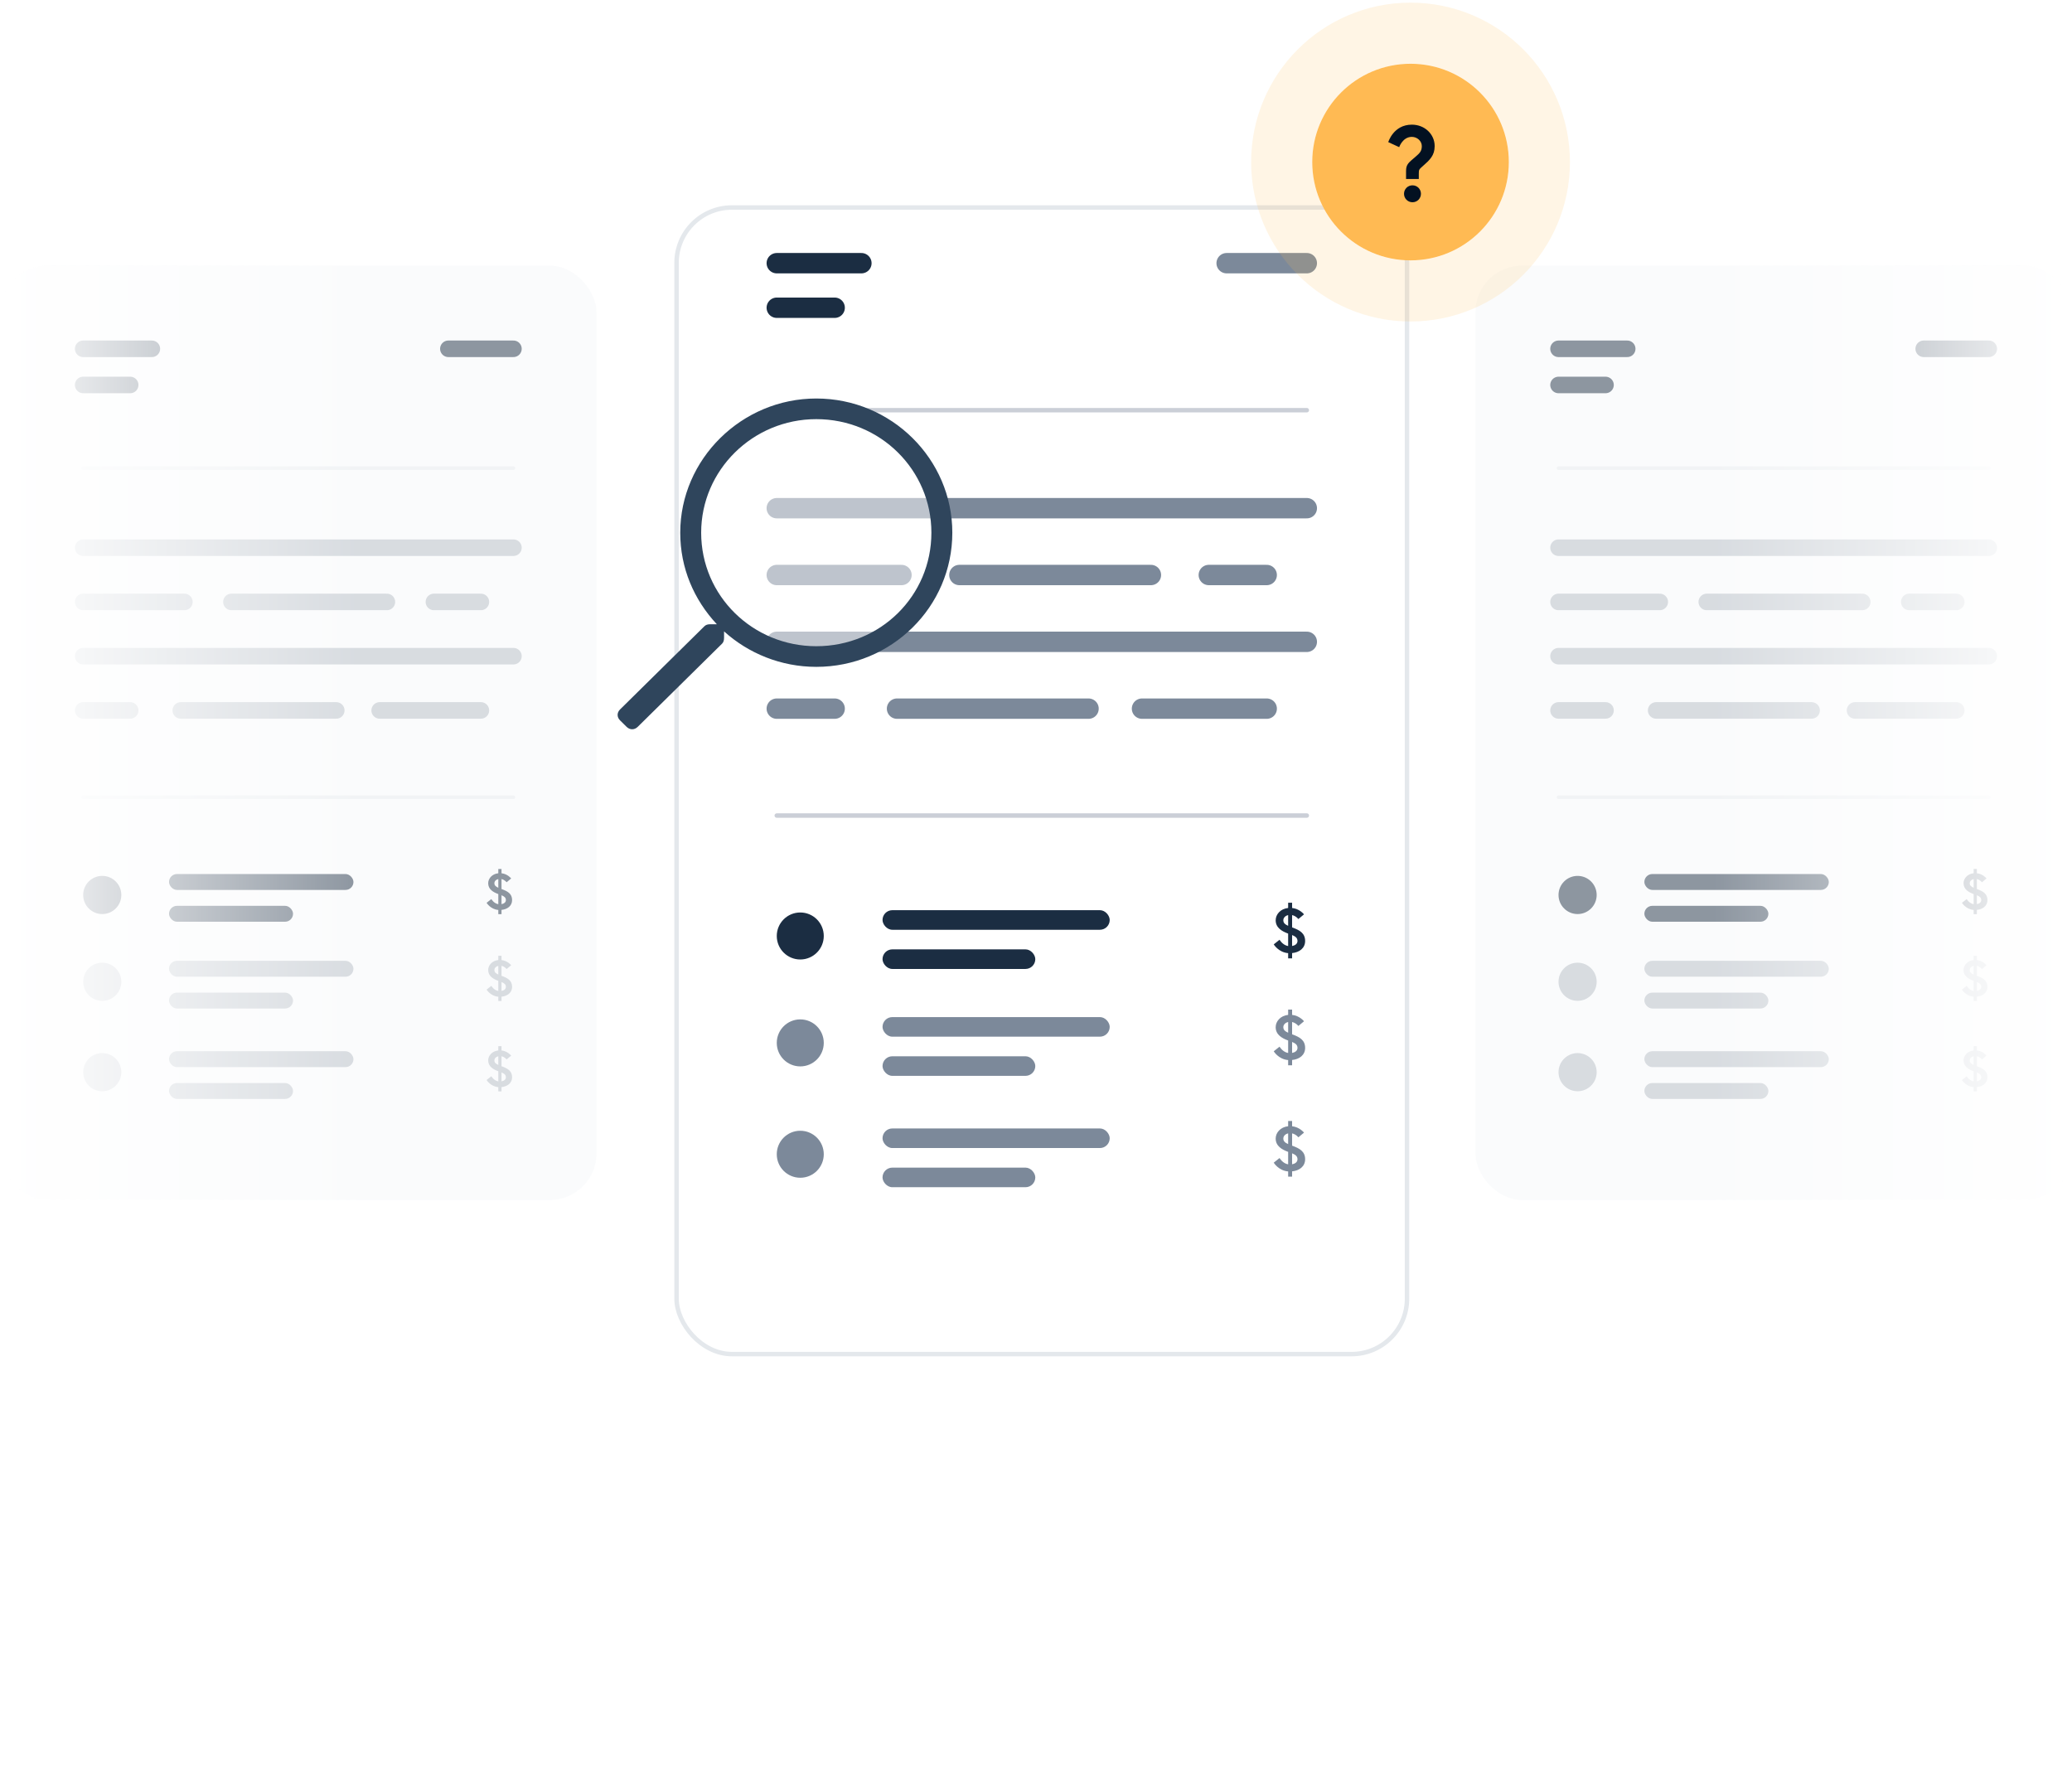 <svg fill="none" height="445" viewBox="0 0 520 445" width="520" xmlns="http://www.w3.org/2000/svg" xmlns:xlink="http://www.w3.org/1999/xlink"><filter id="a" color-interpolation-filters="sRGB" filterUnits="userSpaceOnUse" height="378.264" width="273.864" x="124.52" y="6.8"><feFlood flood-opacity="0" result="BackgroundImageFix"/><feColorMatrix in="SourceAlpha" result="hardAlpha" type="matrix" values="0 0 0 0 0 0 0 0 0 0 0 0 0 0 0 0 0 0 127 0"/><feMorphology in="SourceAlpha" operator="erode" radius="11.178" result="effect1_dropShadow_1_751"/><feOffset dy="11.178"/><feGaussianBlur stdDeviation="27.945"/><feComposite in2="hardAlpha" operator="out"/><feColorMatrix type="matrix" values="0 0 0 0 0.011 0 0 0 0 0.069 0 0 0 0 0.138 0 0 0 0.15 0"/><feBlend in2="BackgroundImageFix" mode="normal" result="effect1_dropShadow_1_751"/><feBlend in="SourceGraphic" in2="effect1_dropShadow_1_751" mode="normal" result="shape"/></filter><filter id="b" color-interpolation-filters="sRGB" filterUnits="userSpaceOnUse" height="70.691" width="70.691" x="170.197" y="98.984"><feFlood flood-opacity="0" result="BackgroundImageFix"/><feBlend in="SourceGraphic" in2="BackgroundImageFix" mode="normal" result="shape"/><feGaussianBlur result="effect1_foregroundBlur_1_751" stdDeviation="2"/></filter><linearGradient id="c"><stop offset="0" stop-color="#fff"/><stop offset="1" stop-color="#fff" stop-opacity="0"/></linearGradient><linearGradient id="d" gradientUnits="userSpaceOnUse" x1="-0" x2="89.718" xlink:href="#c" y1="160.23" y2="160.23"/><linearGradient id="e" gradientUnits="userSpaceOnUse" x1="-0" x2="89.718" xlink:href="#c" y1="93.574" y2="93.574"/><clipPath id="f"><path d="m0 0h520v444.524h-520z"/></clipPath><g clip-path="url(#f)"><g opacity=".5"><rect fill="#f6f8fa" height="234.479" rx="11.734" width="149.728" y="66.656"/><g stroke-linecap="round" stroke-linejoin="round" stroke-miterlimit="10"><path d="m128.857 137.436h-107.985" stroke="#b1b9c2" stroke-width="4.15"/><path d="m128.857 164.659h-107.985" stroke="#b1b9c2" stroke-width="4.15"/><path d="m128.857 117.472h-107.985" stroke="#e4e8ec" stroke-width=".907"/><path d="m128.857 200.049h-107.985" stroke="#e4e8ec" stroke-width=".907"/><path d="m46.281 151.047h-25.408" stroke="#b1b9c2" stroke-width="4.15"/><path d="m120.69 178.271h-25.408" stroke="#b1b9c2" stroke-width="4.15"/><path d="m38.112 87.527h-17.241" stroke="#1b2d42" stroke-width="4.15"/><path d="m32.669 96.601h-11.797" stroke="#1b2d42" stroke-width="4.15"/><path d="m128.857 87.526h-16.334" stroke="#1b2d42" stroke-width="4.15"/><path d="m97.097 151.047h-39.02" stroke="#b1b9c2" stroke-width="4.15"/><path d="m84.392 178.271h-39.02" stroke="#b1b9c2" stroke-width="4.15"/><path d="m120.689 151.047h-11.797" stroke="#b1b9c2" stroke-width="4.15"/><path d="m32.669 178.271h-11.797" stroke="#b1b9c2" stroke-width="4.15"/></g><rect fill="#1b2d42" height="3.99" rx="1.995" width="46.286" x="42.419" y="219.327"/><rect fill="#b1b9c2" height="3.99" rx="1.995" width="46.286" x="42.419" y="241.105"/><rect fill="#b1b9c2" height="3.99" rx="1.995" width="46.286" x="42.419" y="263.791"/><rect fill="#1b2d42" height="3.99" rx="1.995" width="31.123" x="42.419" y="227.307"/><rect fill="#b1b9c2" height="3.99" rx="1.995" width="31.123" x="42.419" y="249.085"/><rect fill="#b1b9c2" height="3.99" rx="1.995" width="31.123" x="42.419" y="271.771"/><circle cx="25.66" cy="224.582" fill="#1b2d42" r="4.788"/><circle cx="25.66" cy="246.361" fill="#b1b9c2" r="4.788"/><circle cx="25.66" cy="269.047" fill="#b1b9c2" r="4.788"/><path d="m125.058 229.398h.804v-1.072c1.469-.141 2.656-.996 2.656-2.465 0-1.609-1.149-2.209-2.515-2.719-.051-.013-.102-.026-.141-.052v-2.502c.805.179 1.277.804 1.277.804l1.149-.957s-.868-1.124-2.426-1.303v-1.072h-.804v1.072c-1.583.166-2.541 1.328-2.541 2.503 0 1.545 1.29 2.26 2.541 2.72v2.54c-1.136-.191-1.749-1.289-1.749-1.289l-1.188.945s.958 1.621 2.937 1.787zm1.902-3.537c0 .588-.51.92-1.098 1.022v-2.235c.703.294 1.098.6 1.098 1.213zm-2.885-4.226c0-.498.396-.919.983-1.047v2.183c-.639-.293-.983-.587-.983-1.136z" fill="#1b2d42"/><path d="m125.058 251.177h.804v-1.073c1.469-.14 2.656-.996 2.656-2.464 0-1.609-1.149-2.209-2.515-2.72-.051-.012-.102-.025-.141-.051v-2.502c.805.178 1.277.804 1.277.804l1.149-.958s-.868-1.123-2.426-1.302v-1.073h-.804v1.073c-1.583.166-2.541 1.328-2.541 2.503 0 1.545 1.29 2.26 2.541 2.719v2.541c-1.136-.191-1.749-1.289-1.749-1.289l-1.188.944s.958 1.622 2.937 1.788zm1.902-3.537c0 .587-.51.919-1.098 1.021v-2.234c.703.294 1.098.6 1.098 1.213zm-2.885-4.226c0-.498.396-.92.983-1.047v2.183c-.639-.294-.983-.587-.983-1.136z" fill="#b1b9c2"/><path d="m125.058 273.862h.804v-1.072c1.469-.141 2.656-.996 2.656-2.464 0-1.609-1.149-2.209-2.515-2.72-.051-.013-.102-.026-.141-.051v-2.503c.805.179 1.277.805 1.277.805l1.149-.958s-.868-1.124-2.426-1.302v-1.073h-.804v1.073c-1.583.166-2.541 1.328-2.541 2.502 0 1.545 1.29 2.26 2.541 2.72v2.541c-1.136-.192-1.749-1.29-1.749-1.29l-1.188.945s.958 1.622 2.937 1.788zm1.902-3.536c0 .587-.51.919-1.098 1.021v-2.234c.703.293 1.098.6 1.098 1.213zm-2.885-4.227c0-.498.396-.919.983-1.047v2.184c-.639-.294-.983-.588-.983-1.137z" fill="#b1b9c2"/><path d="m0 66.656h89.718v234.974h-89.718z" fill="url(#d)"/></g><g opacity=".5"><rect fill="#f6f8fa" height="234.479" rx="11.734" width="149.728" x="370.262" y="66.656"/><g stroke-linecap="round" stroke-linejoin="round" stroke-miterlimit="10"><path d="m499.12 137.436h-107.986" stroke="#b1b9c2" stroke-width="4.15"/><path d="m499.12 164.659h-107.986" stroke="#b1b9c2" stroke-width="4.15"/><path d="m499.12 117.472h-107.986" stroke="#e4e8ec" stroke-width=".907"/><path d="m499.12 200.048h-107.986" stroke="#e4e8ec" stroke-width=".907"/><path d="m416.543 151.047h-25.409" stroke="#b1b9c2" stroke-width="4.15"/><path d="m490.952 178.271h-25.408" stroke="#b1b9c2" stroke-width="4.15"/><path d="m408.374 87.527h-17.241" stroke="#1b2d42" stroke-width="4.15"/><path d="m402.931 96.601h-11.797" stroke="#1b2d42" stroke-width="4.15"/><path d="m499.119 87.526h-16.334" stroke="#1b2d42" stroke-width="4.15"/><path d="m467.359 151.047h-39.02" stroke="#b1b9c2" stroke-width="4.15"/><path d="m454.654 178.271h-39.02" stroke="#b1b9c2" stroke-width="4.15"/><path d="m490.951 151.047h-11.797" stroke="#b1b9c2" stroke-width="4.15"/><path d="m402.931 178.271h-11.797" stroke="#b1b9c2" stroke-width="4.15"/></g><rect fill="#1b2d42" height="3.99" rx="1.995" width="46.286" x="412.681" y="219.327"/><rect fill="#b1b9c2" height="3.99" rx="1.995" width="46.286" x="412.681" y="241.105"/><rect fill="#b1b9c2" height="3.99" rx="1.995" width="46.286" x="412.681" y="263.791"/><rect fill="#1b2d42" height="3.99" rx="1.995" width="31.123" x="412.681" y="227.307"/><rect fill="#b1b9c2" height="3.99" rx="1.995" width="31.123" x="412.681" y="249.085"/><rect fill="#b1b9c2" height="3.99" rx="1.995" width="31.123" x="412.681" y="271.771"/><circle cx="395.922" cy="224.582" fill="#1b2d42" r="4.788"/><circle cx="395.922" cy="246.361" fill="#b1b9c2" r="4.788"/><circle cx="395.922" cy="269.046" fill="#b1b9c2" r="4.788"/><path d="m495.32 229.398h.804v-1.073c1.469-.14 2.656-.995 2.656-2.464 0-1.609-1.149-2.209-2.515-2.72-.051-.012-.102-.025-.141-.051v-2.502c.805.179 1.277.804 1.277.804l1.149-.957s-.868-1.124-2.426-1.303v-1.072h-.804v1.072c-1.583.166-2.541 1.328-2.541 2.503 0 1.545 1.29 2.26 2.541 2.719v2.541c-1.136-.191-1.749-1.289-1.749-1.289l-1.188.945s.958 1.621 2.937 1.787zm1.903-3.537c0 .587-.511.919-1.099 1.022v-2.235c.703.294 1.099.6 1.099 1.213zm-2.886-4.226c0-.498.396-.92.983-1.047v2.183c-.638-.294-.983-.587-.983-1.136z" fill="#1b2d42"/><path d="m495.32 251.177h.804v-1.073c1.469-.14 2.656-.996 2.656-2.464 0-1.609-1.149-2.209-2.515-2.72-.051-.013-.102-.025-.141-.051v-2.502c.805.178 1.277.804 1.277.804l1.149-.958s-.868-1.123-2.426-1.302v-1.073h-.804v1.073c-1.583.166-2.541 1.328-2.541 2.503 0 1.545 1.29 2.26 2.541 2.719v2.541c-1.136-.191-1.749-1.289-1.749-1.289l-1.188.944s.958 1.622 2.937 1.788zm1.903-3.537c0 .587-.511.919-1.099 1.021v-2.234c.703.294 1.099.6 1.099 1.213zm-2.886-4.226c0-.498.396-.92.983-1.047v2.183c-.638-.294-.983-.587-.983-1.136z" fill="#b1b9c2"/><path d="m495.32 273.862h.804v-1.072c1.469-.141 2.656-.996 2.656-2.464 0-1.609-1.149-2.209-2.515-2.72-.051-.013-.102-.026-.141-.051v-2.503c.805.179 1.277.805 1.277.805l1.149-.958s-.868-1.124-2.426-1.302v-1.073h-.804v1.073c-1.583.166-2.541 1.327-2.541 2.502 0 1.545 1.29 2.26 2.541 2.72v2.541c-1.136-.192-1.749-1.29-1.749-1.29l-1.188.945s.958 1.622 2.937 1.788zm1.903-3.536c0 .587-.511.919-1.099 1.021v-2.234c.703.293 1.099.6 1.099 1.213zm-2.886-4.227c0-.498.396-.919.983-1.047v2.184c-.638-.294-.983-.588-.983-1.137z" fill="#b1b9c2"/><path d="m0 0h89.718v234.974h-89.718z" fill="url(#e)" transform="matrix(-1 0 0 1 520 66.656)"/></g><circle cx="259.989" cy="226.865" fill="#ffba53" opacity=".1" r="64.084"/><g filter="url(#a)"><rect fill="#fff" height="288.839" rx="14.454" width="184.439" x="169.232" y="40.334"/><rect height="287.721" rx="13.896" stroke="#e4e8ec" stroke-width="1.118" width="183.321" x="169.791" y="40.893"/></g><g stroke-linecap="round" stroke-linejoin="round" stroke-miterlimit="10"><path d="m327.962 127.523h-133.02" stroke="#7c899a" stroke-width="5.113"/><path d="m327.962 161.057h-133.02" stroke="#7c899a" stroke-width="5.113"/><path d="m327.962 102.931h-133.02" stroke="#cbcfd7" stroke-width="1.118"/><path d="m327.962 204.652h-133.02" stroke="#cbcfd7" stroke-width="1.118"/><path d="m226.241 144.29h-31.299" stroke="#7c899a" stroke-width="5.113"/><path d="m317.901 177.825h-31.299" stroke="#7c899a" stroke-width="5.113"/><path d="m216.181 66.043h-21.239" stroke="#1b2d42" stroke-width="5.113"/><path d="m209.473 77.222h-14.531" stroke="#1b2d42" stroke-width="5.113"/><path d="m327.962 66.043h-20.12" stroke="#7c899a" stroke-width="5.113"/><path d="m288.839 144.29h-48.066" stroke="#7c899a" stroke-width="5.113"/><path d="m273.187 177.825h-48.066" stroke="#7c899a" stroke-width="5.113"/><path d="m317.9 144.29h-14.532" stroke="#7c899a" stroke-width="5.113"/><path d="m209.473 177.825h-14.531" stroke="#7c899a" stroke-width="5.113"/></g><rect fill="#1b2d42" height="4.915" rx="2.458" width="57.016" x="221.484" y="228.399"/><rect fill="#7c899a" height="4.915" rx="2.458" width="57.016" x="221.484" y="255.226"/><rect fill="#7c899a" height="4.915" rx="2.458" width="57.016" x="221.484" y="283.171"/><rect fill="#1b2d42" height="4.915" rx="2.458" width="38.339" x="221.484" y="238.23"/><rect fill="#7c899a" height="4.915" rx="2.458" width="38.339" x="221.484" y="265.056"/><rect fill="#7c899a" height="4.915" rx="2.458" width="38.339" x="221.484" y="293.002"/><circle cx="200.84" cy="234.873" fill="#1b2d42" r="5.898"/><circle cx="200.84" cy="261.701" fill="#7c899a" r="5.898"/><circle cx="200.84" cy="289.645" fill="#7c899a" r="5.898"/><path d="m323.281 240.487h.991v-1.321c1.809-.173 3.271-1.227 3.271-3.036 0-1.982-1.415-2.721-3.098-3.35-.063-.016-.126-.032-.173-.063v-3.083c.991.22 1.573.991 1.573.991l1.415-1.18s-1.069-1.384-2.988-1.604v-1.321h-.991v1.321c-1.95.204-3.13 1.636-3.13 3.083 0 1.903 1.589 2.784 3.13 3.35v3.13c-1.4-.236-2.155-1.589-2.155-1.589l-1.463 1.164s1.18 1.998 3.618 2.202zm2.343-4.357c0 .723-.629 1.132-1.352 1.258v-2.752c.865.361 1.352.739 1.352 1.494zm-3.554-5.206c0-.614.487-1.133 1.211-1.29v2.69c-.787-.362-1.211-.724-1.211-1.4z" fill="#1b2d42"/><path d="m323.281 267.315h.991v-1.322c1.809-.173 3.271-1.226 3.271-3.035 0-1.982-1.415-2.721-3.098-3.35-.063-.016-.126-.032-.173-.063v-3.083c.991.22 1.573.991 1.573.991l1.415-1.18s-1.069-1.384-2.988-1.604v-1.321h-.991v1.321c-1.95.204-3.13 1.636-3.13 3.083 0 1.903 1.589 2.784 3.13 3.35v3.13c-1.4-.236-2.155-1.589-2.155-1.589l-1.463 1.164s1.18 1.998 3.618 2.202zm2.343-4.357c0 .723-.629 1.132-1.352 1.258v-2.752c.865.361 1.352.739 1.352 1.494zm-3.554-5.206c0-.614.487-1.133 1.211-1.29v2.69c-.787-.362-1.211-.724-1.211-1.4z" fill="#7c899a"/><path d="m323.281 295.26h.991v-1.322c1.809-.173 3.271-1.227 3.271-3.035 0-1.982-1.415-2.721-3.098-3.351-.063-.015-.126-.031-.173-.062v-3.083c.991.22 1.573.991 1.573.991l1.415-1.18s-1.069-1.384-2.988-1.604v-1.322h-.991v1.322c-1.95.204-3.13 1.635-3.13 3.083 0 1.903 1.589 2.783 3.13 3.35v3.13c-1.4-.236-2.155-1.589-2.155-1.589l-1.463 1.164s1.18 1.998 3.618 2.202zm2.343-4.357c0 .723-.629 1.132-1.352 1.258v-2.753c.865.362 1.352.74 1.352 1.495zm-3.554-5.206c0-.614.487-1.133 1.211-1.29v2.689c-.787-.361-1.211-.723-1.211-1.399z" fill="#7c899a"/><circle cx="353.995" cy="40.669" fill="#ffba53" r="24.669"/><circle cx="353.995" cy="40.669" r="32.337" stroke="#ffba53" stroke-opacity=".15" stroke-width="15.335"/><path d="m356.824 36.659c0 1.264-.538 1.775-1.533 2.636-1.748 1.506-2.421 1.883-2.421 3.631v1.99h3.201v-1.372c0-.968.054-1.022.995-1.856 1.748-1.533 2.986-2.663 2.986-5.029 0-2.985-2.502-5.379-5.729-5.379-4.626 0-5.917 4.384-5.917 4.384l2.743 1.264s.861-2.582 3.174-2.582c1.345 0 2.501 1.049 2.501 2.313zm-4.465 11.969c0 1.183.942 2.125 2.125 2.125 1.184 0 2.125-.941 2.125-2.125s-.941-2.125-2.125-2.125c-1.183 0-2.125.941-2.125 2.125z" fill="#031121"/><g filter="url(#b)"><circle cx="205.542" cy="134.329" fill="#fff" fill-opacity=".5" r="31.345" transform="matrix(-.707 .707 -.707 -.707 445.867 83.974)"/></g><path d="m155.616 178.022 21.174-20.881c.328-.324.821-.486 1.313-.486h1.806c-5.745-6.151-9.192-14.083-9.192-22.986 0-18.453 15.429-33.669 34.141-33.669 18.877 0 34.142 15.216 34.142 33.669 0 18.616-15.265 33.67-34.142 33.67-8.863 0-17.071-3.399-23.144-8.903v1.619c0 .647-.164 1.133-.492 1.456l-21.175 20.882c-.82.809-1.969.809-2.79 0l-1.641-1.619c-.821-.809-.821-1.942 0-2.752zm49.242-15.863c16.086 0 28.889-12.626 28.889-28.49 0-15.701-12.803-28.489-28.889-28.489-15.922 0-28.889 12.788-28.889 28.489 0 15.864 12.967 28.49 28.889 28.49z" fill="#2f455c"/></g></svg>